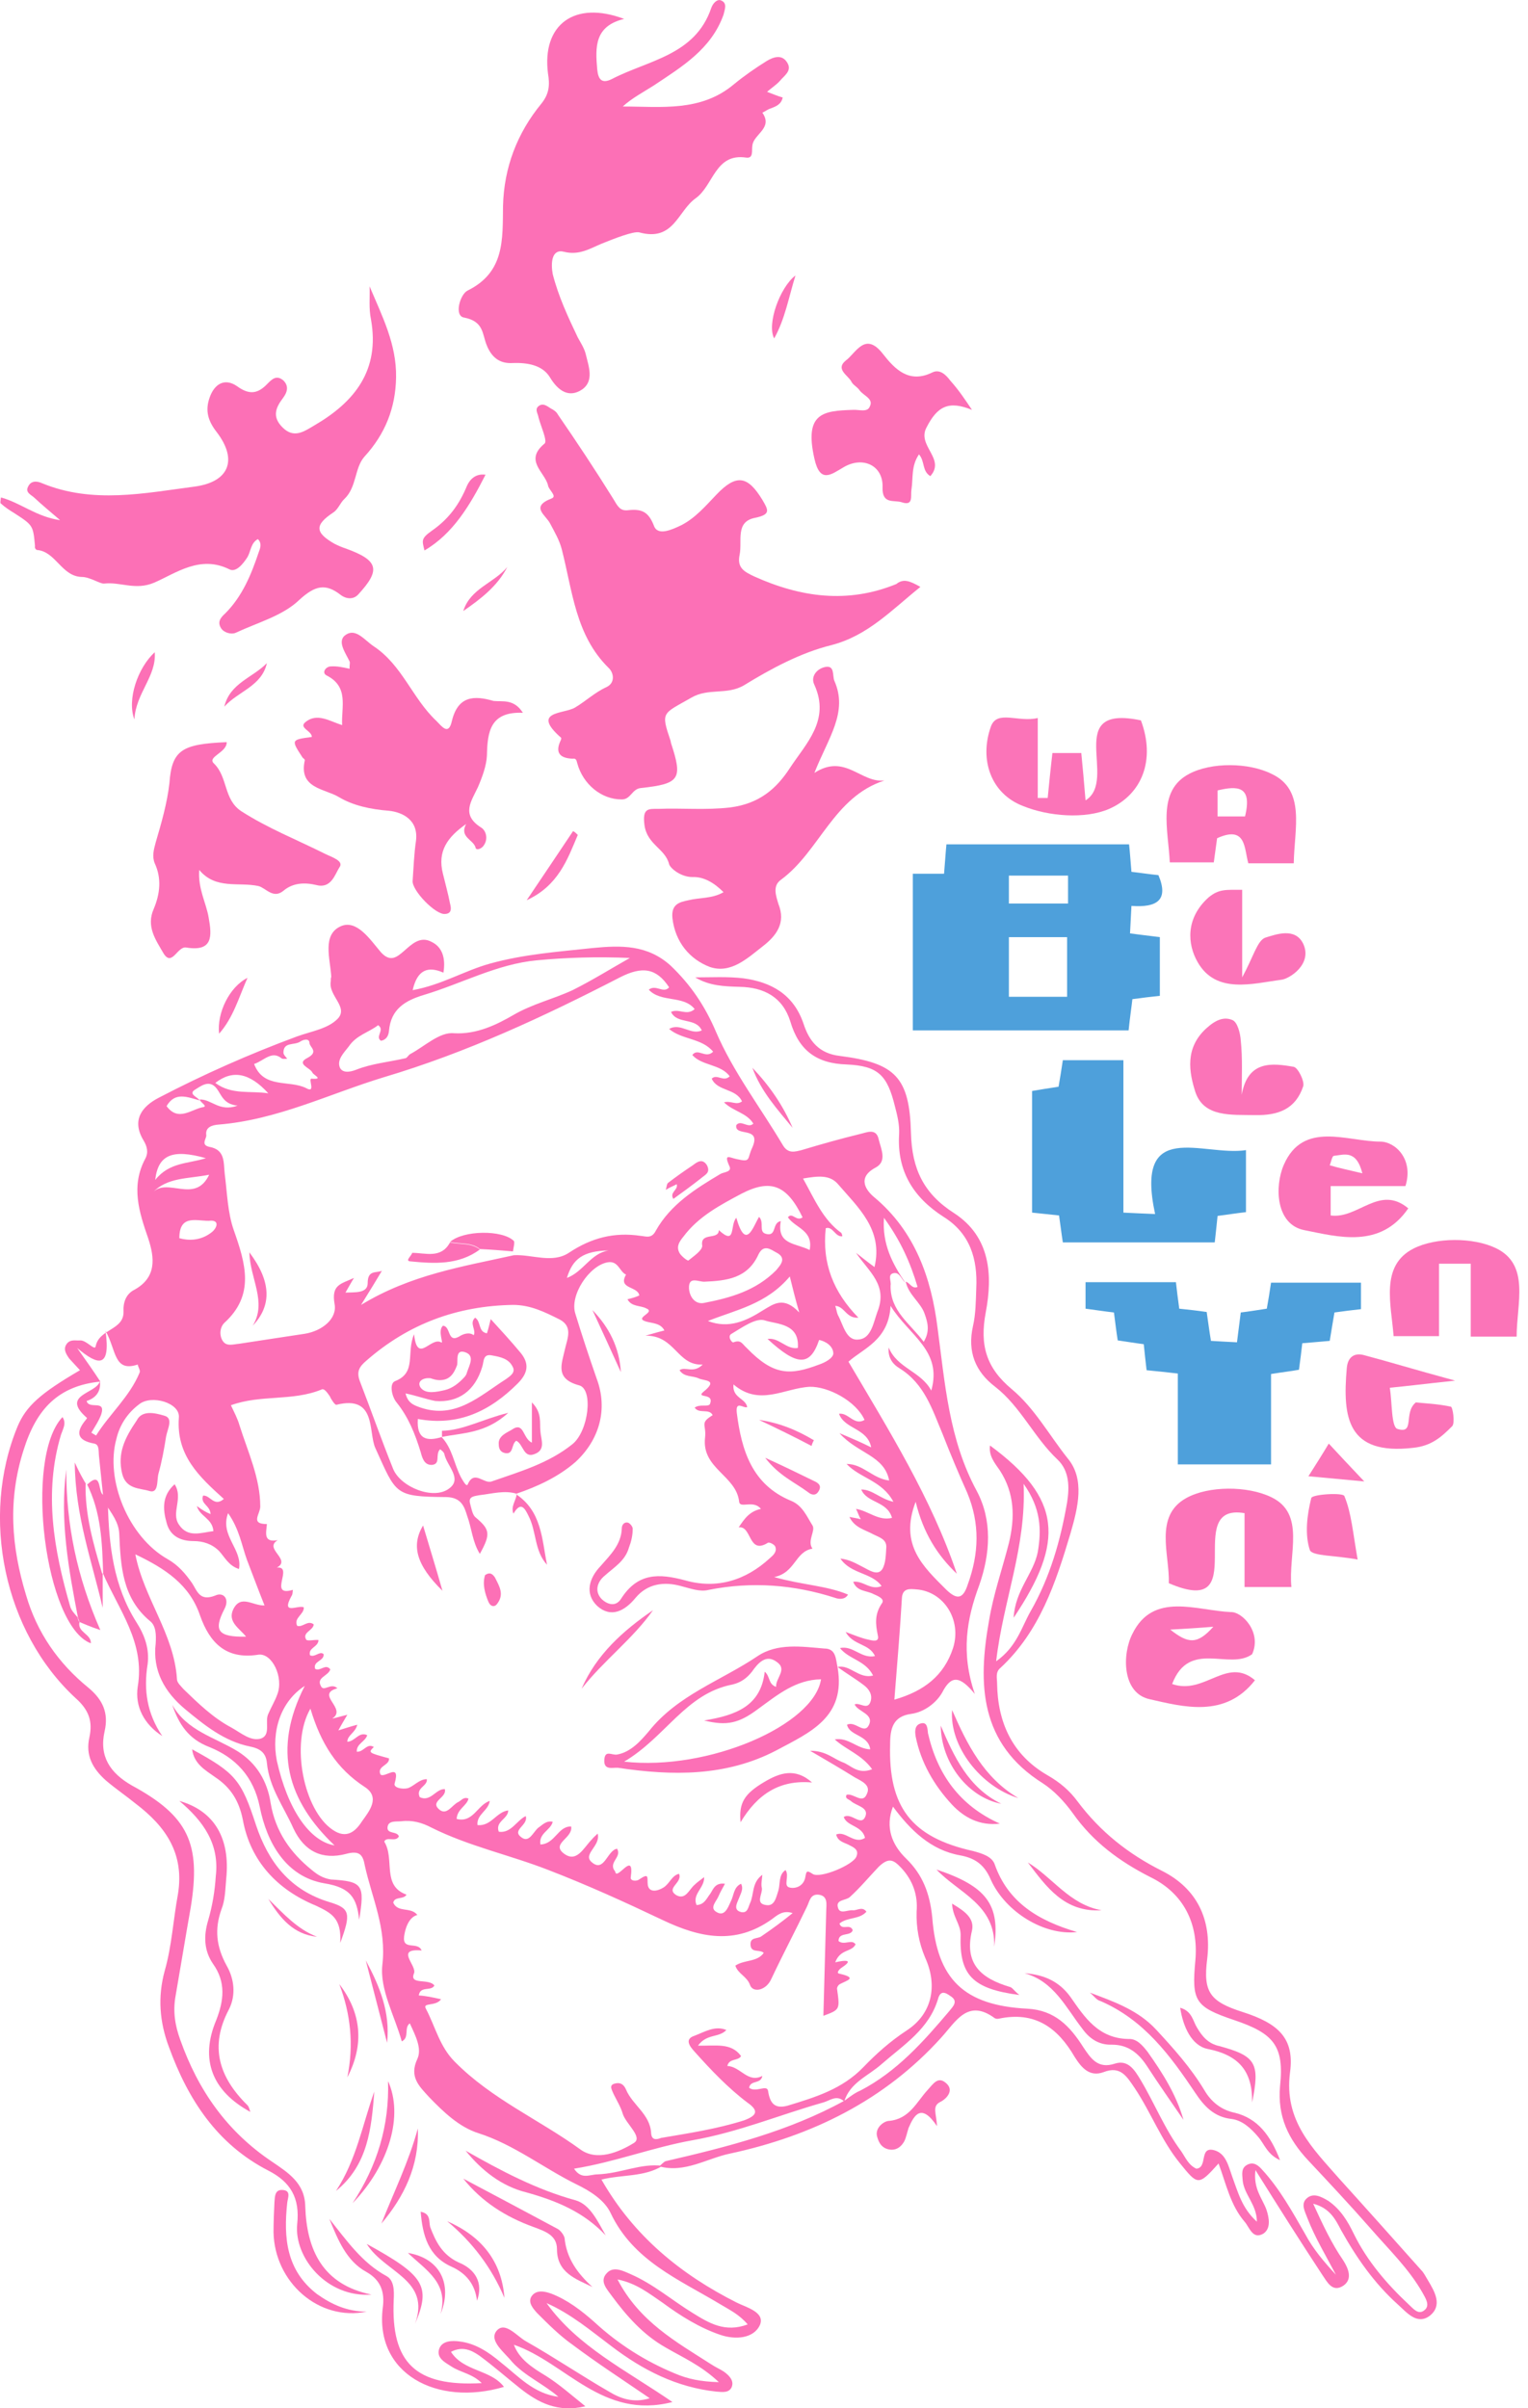 <?xml version="1.0" encoding="utf-8"?>
<!-- Generator: Adobe Illustrator 19.0.0, SVG Export Plug-In . SVG Version: 6.00 Build 0)  -->
<svg version="1.1" xmlns="http://www.w3.org/2000/svg" xmlns:xlink="http://www.w3.org/1999/xlink" x="0px" y="0px"
	 viewBox="-560.6 22.5 322.9 508.8" style="enable-background:new -560.6 22.5 322.9 508.8;" xml:space="preserve">
<style type="text/css">
	.st0{fill:#FC70B6;}
	.st1{fill:none;}
	.st2{fill:#4EA0DB;}
	.st3{fill:#FB74B8;}
</style>
<g id="Layer_1">
	<g>
		<path class="st0" d="M-420.6,480.1c-3.9,2.4-8.5,1.8-12.9,2.9c6.8,11.9,16.7,20,28.6,26c2,1,6,2,4.9,4.7c-1.3,2.9-5.2,3.2-8.4,2.1
			c-4.4-1.5-8.4-4-12.2-6.8c-2.8-1.9-5.5-4.1-9.5-4.9c4.6,8.9,12.4,13.2,19.9,18c0.9,0.6,1.7,0.9,2.6,1.5c1.1,0.8,2.2,1.9,1.6,3.3
			c-0.6,1.2-1.9,1-3.2,0.9c-8.4-0.9-15.5-4.5-22.2-9.6c-4.4-3.3-8.5-6.8-13.7-9.1c6.6,9.2,16.7,14.1,26.6,20.9
			c-14.8,3.8-22.5-8.3-33.5-12.1c1.1,3,3.8,4.8,6.8,6.6c2.7,1.7,5.2,3.9,8.3,6.4c-5.9,1.4-10-0.8-13.8-3.8c-2.9-2.3-5.6-4.7-8.6-6.9
			c-1.6-1.1-3.5-2.1-6-0.8c2.7,4.2,8.4,3.7,11.2,7.4c-14.2,4.2-27.4-2.8-25.6-16.8c0.4-3.1-0.3-5.7-3.5-7.5c-4.2-2.3-6-6.8-7.8-11.2
			c3.6,4.5,6.9,9.3,12.1,12.1c1.6,0.9,1.6,3.1,1.5,5c-0.6,13.3,4.6,18.4,18.6,17.6c-2-2-4.4-2.2-6.4-3.5c-1.4-0.9-3.2-1.8-2.6-3.7
			c0.6-1.8,2.8-1.8,4.3-1.6c3.4,0.4,6.2,2.3,8.7,4.4c3.7,2.9,6.9,6.6,12.2,7.3c-3.1-2.7-7.1-4.4-9.8-7.4c-1.6-2-4.9-4.4-3.3-6.5
			c1.8-2.2,4.3,1.1,6.3,2.2c6,3.4,11.6,7.2,17.5,10.6c2.3,1.4,5.1,2.5,8.6,1.4c-5.7-3.9-11.1-7.4-16.3-11.3
			c-2.7-1.9-5.1-4.3-7.5-6.7c-0.8-0.9-2-2.2-1.2-3.5c1-1.5,2.8-1.1,4.2-0.6c3.4,1.3,6.4,3.6,9.1,6c5.1,4.7,10.8,8.3,17.1,10.9
			c2.6,1.1,5.3,1.7,9.2,1.8c-3.8-3.6-7.8-5.3-11.2-7.3c-4.8-2.7-8.3-6.7-11.4-10.9c-1-1.4-2.7-3.1-1.1-4.8c1.4-1.6,3.5-0.5,5.1,0.2
			c4.8,2.1,8.7,5.5,13.1,8.2c3.4,2.1,6.8,4.2,11.6,2.4c-1.8-2.1-3.7-3-5.7-4.2c-8.8-5.3-18.5-9.2-23.3-19.4c-1.3-2.7-4.3-4.6-7.2-6
			c-6.9-3.4-13.2-8.4-20.7-10.8c-4.1-1.3-7.4-4.5-10.4-7.6c-2.1-2.3-4.3-4.3-2.5-8.1c1-2.2-0.4-4.9-1.6-7.5c-1.3,0.9,0,3-1.7,3.8
			c-1.5-5.4-4.7-11-4.1-16.2c0.9-7.7-2.2-14.1-3.7-20.9c-0.4-2.3-1.1-3.3-4-2.5c-5,1.3-8.8-0.5-11.1-5.4c-2-4.5-5.1-8.6-5.6-13.8
			c-0.2-2.3-1.6-3.1-3.6-3.5c-5.4-1.1-9.6-4.5-13.7-7.9c-4.3-3.6-6.9-8.1-6.2-13.9c0.1-1.7,0.1-3.7-1.2-4.7
			c-5.9-4.9-6.2-11.7-6.5-18.4c-0.1-2.5-1.6-4.3-2.8-6.2c-0.2-0.6-0.4-1.2-0.6-1.7c-0.3-2.9-0.6-5.8-0.9-8.7c-0.1-1,0.1-2.3-1-2.5
			c-3.8-0.7-3.9-2.5-1.7-5.1c0.1-0.2,0.2-0.3,0.2-0.3c-5.8-5,2.1-5.1,2.7-7.8c0.3,2.2-0.9,3.6-2.8,4.2c0.5,1.9,4.1-0.4,3.1,2.8
			c-0.5,1.4-1.4,2.7-2.1,3.9c0.3,0.2,0.7,0.4,1,0.6c2.8-4.5,7.1-8.2,9.2-13.3c0.2-0.5-0.3-1.1-0.4-1.7c-5.1,1.7-4.5-3.1-6.8-7.1
			c1.1,7.9-1.5,7.4-6,3.6c2.2,3.1,3.6,5.1,4.9,7.1c-8.9,0.9-13.5,5.8-16.2,14.4c-3.4,10.6-2.6,20.5,0.5,30.7
			c2.3,7.9,6.8,14.4,13.2,19.6c3,2.5,4.3,5.3,3.4,9.2c-1.2,5.3,1.2,8.8,5.7,11.4c12,6.5,14.7,12.3,12.5,25.8
			c-1.1,6.2-2.1,12.4-3.2,18.7c-0.6,3.3-0.1,6.3,1,9.3c3.8,10.7,9.9,19.4,19.5,25.8c3.2,2.2,6.8,4.4,6.9,9.3
			c0.3,9.3,3.7,16.6,14,18.7c-9.4,0.7-16.4-7.8-15.7-14.9c0.6-5.5-1.4-8.9-6.1-11.3c-10.9-5.6-17-15.1-21-26.1
			c-2-5.3-2.4-10.6-0.9-16.1c1.5-5.2,1.8-10.8,2.8-16.2c1.4-8.6-2.6-14.3-8.9-19.1c-2.1-1.7-4.3-3.2-6.3-4.9
			c-2.8-2.5-4.4-5.3-3.5-9.2c0.7-3.3-0.1-5.7-2.9-8.2c-15.2-14-20.2-38.3-12.3-57.4c1.8-4.3,4.8-7,13.2-11.9
			c-0.8-0.9-1.6-1.7-2.3-2.5c-0.6-0.9-1.4-2-0.4-3.2c0.8-0.9,1.9-0.5,2.8-0.6c1.3,0,3,2.2,3.2,1.3c0.7-3.8,6-3.4,5.9-7.4
			c-0.1-1.9,0.5-3.7,2.3-4.6c4.7-2.6,4.3-6.7,2.9-10.9c-1.9-5.5-3.7-11-0.6-16.8c0.7-1.3,0.4-2.6-0.4-3.9c-2.5-4.2-0.4-7.1,3.3-9
			c9.4-4.9,19.1-9.2,29.1-12.9c3-1.1,6.5-1.6,8.6-3.7c2.5-2.5-2-4.9-1.4-8c0-0.4,0-0.7,0.1-0.9c-0.2-3.8-2-8.9,2-10.7
			c3.4-1.5,6.2,2.8,8.5,5.5c2,2.2,3.4,1,4.9-0.3c1.6-1.4,3.4-3.2,5.8-1.9c2.3,1.1,3,3.5,2.5,6.5c-3.2-1.4-5.5-0.7-6.5,3.7
			c6.1-1.1,10.9-4.1,16.3-5.6c7.2-2,14.3-2.5,21.7-3.3c6.1-0.6,11.6-0.7,16.5,3.7c4.3,4.1,7.3,8.6,9.6,14c3.6,8.4,9.4,16,14.1,23.9
			c1.1,1.9,2.5,1.5,4.3,1c4-1.2,7.9-2.3,12-3.3c1.4-0.3,3.5-1.4,4,1.2c0.5,2,1.8,4.6-0.7,5.9c-4.1,2.2-1.8,5-0.2,6.3
			c8.6,7.2,12,17.1,13.3,27.4c1.6,11.9,2.4,23.7,8.3,34.6c3.3,6.2,2.9,13.2,0.5,20c-2.6,7-3.9,14.2-0.9,22.9c-3.2-3.9-5-4-6.9-0.3
			c-1.2,2.1-3.7,4.1-6.5,4.5c-3.9,0.5-4.5,3.1-4.5,6.4c-0.4,13.3,4.5,19.7,17.6,22.6c1.8,0.5,3.9,1.1,4.5,2.8
			c2.8,8,9.2,11.9,17.4,14.3c-6.9,0.8-15.1-4.2-18.2-11c-1.3-3.1-3.2-4.6-6.5-5.2c-6.2-1.1-10.5-5.3-14.2-10.3
			c-1.7,4.4-0.2,8.1,2.8,11c3.5,3.4,5,7.4,5.5,12.4c1,13.1,6.7,18.6,20.1,19.3c5.8,0.3,9,3.7,11.8,8.1c1.6,2.4,3.1,4.7,6.7,3.5
			c2.8-0.9,4.2,1.4,5.4,3.4c3,5,5.1,10.4,8.6,15.1c0.9,1.3,1.5,2.9,3.2,3.7c2.5-0.2,0.5-4.8,3.8-3.9c2.5,0.7,3,3.4,3.8,5.6
			c1.2,3.2,2,6.6,5.2,9.5c0-3.6-2.7-5.7-3-8.7c-0.1-1.4-0.4-2.7,1.1-3.4c1.3-0.6,2.3,0.3,3,1.1c3.7,4,6.4,8.9,9.1,13.6
			c1.7,3.2,4,5.9,6.5,8.6c-2.1-4-4.4-7.8-6-11.9c-0.5-1.4-1.5-3-0.2-4.2c1.4-1.3,3.1-0.4,4.6,0.5c2.6,1.8,4.1,4.3,5.4,7
			c2.8,5.7,7,10.6,11.6,14.9c0.9,0.8,2,2.3,3.3,1.2c1.3-1,0.2-2.6-0.4-3.7c-2.9-5.1-7.1-9.1-11-13.6c-4.3-4.9-8.7-9.6-13.2-14.4
			c-4.1-4.4-6.5-9.2-5.9-15.7c0.9-8.5-1.4-11.1-9.7-13.9c-8.3-2.8-9-4-8.2-12.6c0.7-7.8-2.5-14.2-9.5-17.6
			c-6.5-3.3-12.1-7.4-16.4-13.5c-1.8-2.5-4-4.8-6.3-6.3c-13.4-8.4-13.8-21-11.4-34.4c0.9-5.5,2.8-10.9,4.2-16.4
			c1.3-5.4,1.2-10.5-1.9-15.3c-1.1-1.6-2.4-3.1-2.1-5.3c15.2,11.2,15.8,20.3,5,36.4c0.3-5.8,4.2-9.3,5.1-13.9
			c0.8-4.7,0.7-9.2-3-14.4c0.6,13.4-4.3,24.6-5.8,37.5c4.4-3.1,5.4-7.3,7.3-10.6c4.1-7.2,6.3-14.9,7.7-23c0.5-3.2,0.5-6.6-2-9
			c-5-4.7-7.8-11.2-13.2-15.4c-4.2-3.2-5.9-7.4-4.7-12.8c0.6-2.6,0.6-5.3,0.7-8c0.3-6.2-1.3-11.6-6.9-15.1
			c-6.4-4.1-9.9-9.7-9.4-17.5c0.1-2-0.4-4-0.9-5.9c-1.6-6.5-3.5-8.5-10.2-8.8c-6.4-0.2-10.1-3-11.9-9.1c-1.6-5.1-5.5-7.2-10.7-7.3
			c-3.3-0.1-6.4-0.2-9.4-2c3.4,0,6.9-0.2,10.2,0.2c5.9,0.8,10.6,3.4,12.7,9.6c1.2,3.7,3.3,6.3,7.7,6.8c11.7,1.5,14.7,4.5,15,16.3
			c0.2,7.6,2.7,12.8,9.1,16.9c7.7,5,8.2,13.1,6.7,21c-1.3,6.9,0.1,11.7,5.5,16.2c4.8,4,7.9,9.7,11.8,14.6c3.7,4.4,2.2,10.4,0.6,15.9
			c-3.1,10.4-6.5,20.7-14.8,28.4c-1.1,0.9-0.7,2.2-0.7,3.2c0.1,8.3,3.2,15.2,10.7,19.5c2.6,1.5,4.6,3.2,6.3,5.5
			c4.8,6.4,10.7,11.1,17.9,14.7c7.3,3.7,10.5,10.2,9.5,18.6c-0.9,7,0.6,9,7.5,11.2c7.5,2.4,11,5.5,10,12.8
			c-1.3,10.2,4.8,16,10.4,22.4c5.8,6.4,11.5,12.8,17.3,19.3c0.6,0.6,0.9,1.3,1.4,2.1c1.5,2.5,3.2,5.4,0.4,7.6
			c-2.7,2-4.9-0.8-6.7-2.4c-5-4.5-8.7-9.8-12-15.7c-1.2-2.3-2.4-4.7-5.9-5.6c2.1,4.6,3.9,8.4,6.3,11.9c1.1,1.7,2.1,4,0.1,5.4
			c-2.4,1.6-3.5-0.9-4.5-2.3c-4.6-7-9.1-14.1-14.1-22.1c-0.5,3.9,1.4,5.9,2.3,8.3c0.6,1.8,1,4-0.6,5.1c-2.3,1.4-3-1.4-4-2.5
			c-3-3.5-3.9-8-5.5-12.3c-4.3,4.8-4.4,4.6-8.2-0.1c-3.9-4.8-6.1-10.7-9.5-15.8c-1.7-2.5-3-4.8-6.6-3.4c-3,1.1-4.7-1-6.1-3.2
			c-3.6-6.2-8.4-9.7-16-8.1c-0.4,0.1-0.7,0-0.9-0.1c-5.7-4.2-8.2,0.7-11.3,4.1c-12,13.3-27.4,20.8-44.6,24.5c-4.9,1-9.6,4.2-15,2.7
			c0.5-0.4,1-1,1.4-1.1c13-3,26-6.3,37.8-12.8c1.1-0.8,2.1-1.6,3.3-2.1c7.7-4,13.3-10.3,18.8-16.8c0.8-1,2-2.1,0.2-3.2
			c-1.1-0.8-2.1-1.2-2.6,0.7c-1.9,6.3-7.2,9.6-11.9,13.7c-2.8,2.5-6.7,3.9-7.9,7.9c-1.6-1.5-3-0.2-4.4,0.2c-9.2,2.6-18,6.3-27.7,8
			c-8.4,1.5-16.3,4.6-25,6c1.6,2.4,3.3,1.2,5,1.2C-429.3,481.7-425.2,479.5-420.6,480.1z M-518.4,255c-2.6-0.7-5.2-1.9-7,1.2
			c2.5,3.4,5.3,0.6,7.8,0.2c0.9-0.2-0.7-1-0.8-1.6c2.5-0.1,4.1,2.7,8,1.3c-3-0.3-3.4-2.3-4.4-3.6c-1.6-2.1-3.5-0.4-4.7,0.3
			C-520.8,253.7-518.8,254.3-518.4,255z M-369.2,293.3c0.9,0.2,1.3,1.6,2.5,1.1c-1.5-5.1-3.6-9.8-7.1-14.6
			c-0.4,5.6,1.8,9.7,4.5,13.7c-0.8-0.7-1.2-2.3-2.5-2c-1.3,0.3-0.4,1.7-0.6,2.6c-0.1,5.4,4.1,8,7,11.9c1.4-2.3,0.8-4.2,0.2-5.9
			C-366,297.7-368.6,296.1-369.2,293.3z M-467.2,326.1h-0.1c2.3,2.4,2.6,5.6,4.1,8.5c0.4,0.7,1.1,2,1.4,1.6c1.4-3.3,3.4-0.1,5.1-0.7
			c6-2.1,12-3.8,17.1-7.9c3.4-2.8,4.4-11.6,1.4-12.4c-5.2-1.4-3.7-4.5-3-7.7c0.5-2.2,1.7-4.7-1.1-6.2c-3.2-1.6-6.2-3.1-9.9-3.1
			c-11.8,0.2-22.1,4-31,11.8c-1.4,1.2-2.1,2.2-1.4,4.2c2.4,6.2,4.6,12.5,7.1,18.7c1.6,3.8,8.5,6.6,11.8,4.1c2.9-2.1-0.5-4.8-1-7.3
			c-0.1-0.4-0.5-0.7-0.9-1c-1.1,1.1,0.2,3.1-1.7,3.3c-1.7,0.1-2.1-1.6-2.4-2.7c-1.2-3.9-2.6-7.4-5.1-10.5c-1-1.2-1.6-4-0.3-4.5
			c4.6-1.8,2.3-5.9,4-9.9c0.7,6.4,3.5,0.5,5.7,1.7c0.7,0.5-0.8-2.4,0.4-3.5c1.7,0.1,0.9,3.7,3.4,2.3c0.9-0.6,2.2-1,3.1-0.3
			c0.6-1.1-1-2.5,0.3-3.7c1.3,0.8,0.6,3,2.5,3.3c0.3-0.9,0.5-1.8,0.8-3c2.2,2.4,4.3,4.7,6.3,7.1c1.9,2.3,1.6,4.3-0.6,6.5
			c-5.8,5.8-12.5,9.1-21.1,7.5C-472.6,326.6-470.4,327.1-467.2,326.1z M-452,287.7c3.8-0.2,8.1,1.8,11.6-0.5
			c4.8-3.2,9.6-4.4,15.1-3.6c1.2,0.1,2.4,0.7,3.3-1.1c3.1-5.5,8.3-8.8,13.7-12c0.8-0.4,2.5-0.4,1.8-1.7c-1.2-2.7,0.1-1.7,1.6-1.4
			c3.1,0.7,2.1,0,3.3-2.5c2-4.6-3.9-2.1-3.4-4.7c1-1.2,2.5,0.8,3.6-0.3c-1.4-2.3-4.3-2.6-6.2-4.5c1.5-0.4,2.6,0.7,3.8-0.2
			c-1.3-2.8-5.2-2.1-6.4-4.8c1.1-1.1,2.5,0.8,3.8-0.5c-1.9-2.6-5.9-2.2-7.9-4.5c1.2-1.6,2.8,0.9,4.4-0.7c-2.4-2.9-6.6-2.5-9.3-4.8
			c2.4-1.4,4.6,1.4,6.9,0.3c-1.3-2.8-5.2-1.2-6.5-3.9c1.7-0.8,3.3,0.9,5-0.6c-2.4-3-7.1-1.3-9.7-4.1c1.5-1.2,3.1,0.9,4.3-0.5
			c-2.7-4.1-5.7-4.5-10.4-2.1c-16.1,8.3-32.4,15.9-49.9,21.1c-11.5,3.5-22.5,9-34.9,10c-1.3,0.1-2.9,0.5-2.6,2.3
			c0,0.7-1.2,2,0.6,2.4c3.5,0.6,3,3.4,3.3,5.8c0.5,3.9,0.6,8.1,1.9,11.8c2.5,7.1,4.5,13.7-2,19.6c-0.9,0.9-1.1,2.5-0.4,3.7
			c0.8,1.4,2.3,0.8,3.6,0.7c4.5-0.7,9.2-1.4,13.8-2.1c3.7-0.6,6.9-3.2,6.3-6.3c-0.7-4.1,1.3-4.2,4.1-5.5c-0.8,1.3-1.2,2.1-1.8,3.1
			c2-0.1,4.7,0.2,4.7-2c0-2.8,1.7-2.1,3-2.6c-1.2,2-2.4,4-4.4,7.2C-473.8,291.8-462.8,290.1-452,287.7z M-383.6,374.7
			c2.6-0.6,4.5,2.6,7.5,1.8c-1.6-3.2-5.1-3.4-7-5.8c2.8-0.6,4.5,2.3,7.4,1.7c-1.2-2.7-4.6-2.2-6.2-5.1c1.9,0.7,3.3,1.3,4.7,1.6
			c0.9,0.2,2.5,0.7,2.1-0.9c-0.5-2.4-0.7-4.5,0.9-6.8c0.6-0.9-0.9-1.5-1.8-1.9c-1.5-0.8-3.5-0.5-4.3-2.6c2.1-0.3,3.7,1.9,6,0.9
			c-2.1-2.9-6.5-2.5-8.7-5.8c2,0.2,3.4,1.1,4.8,1.8c1.2,0.6,3,1.9,4,0.5c0.8-1.2,0.8-3.2,0.9-4.8c0-1.6-1.5-2-2.7-2.6
			c-1.8-1-4-1.4-5.1-3.7c1,0.2,1.8,0.3,2.4,0.5c-0.4-0.7-0.6-1.4-1-2.2c2.6,0.4,4.7,2.6,7.6,1.9c-1-3.6-5.3-3.1-6.5-6
			c2.4,0,4,2,6.8,2.6c-2.4-4.5-7.1-5-9.9-8c3.5,0,5.5,3.1,9,3.5c-1-5.3-6.7-5.7-10.5-10c3.1,1.3,4.7,2,6.7,3
			c-0.8-4.1-5.6-3.8-6.8-7.1c2-0.3,3.2,2.6,5.4,1.3c-1.8-4-7.7-7.1-11.6-7c-5.4,0.3-10.6,4.2-16.1-0.5c-0.3,2.9,2.6,2.9,2.9,4.8
			c-0.8,0.3-2.5-1.5-2.2,1.2c1,7.9,3.2,15.2,11.5,18.6c2.4,1,3.3,3.3,4.5,5.2c0.7,1.1-1.2,3.3,0,4.9c-3.7,0.6-3.6,5.1-8.1,6
			c6,1.7,11.1,1.8,15.6,3.7c-0.6,1.1-1.9,1-2.7,0.7c-8.7-2.8-17.6-3.5-26.7-1.7c-1.9,0.5-3.9-0.3-5.9-0.8c-3.6-1-7.1-0.5-9.6,2.5
			c-2.3,2.8-5.2,4.3-8.1,1.7c-2.7-2.6-1.7-5.9,0.7-8.4c2.1-2.4,4.4-4.6,4.5-8c0-0.7,0.5-1.4,1.3-1.2c0.4,0.1,1.1,0.9,1,1.4
			c0,1.3-0.3,2.6-0.8,3.9c-0.8,2.8-3.1,4.1-5.1,5.9c-1.6,1.3-2.2,3.3-0.7,4.9c1.1,1.1,3,1.9,4.2-0.1c3.5-5.4,7.9-5.3,13.5-3.8
			c6.7,1.9,12.8,0,17.9-4.7c0.7-0.6,1.6-1.4,1.1-2.5c-0.2-0.4-1.3-1-1.6-0.7c-4.1,2.5-3.3-3.7-6.1-3.3c1.2-1.8,2.3-3.4,4.7-3.9
			c-1.6-2-4.4,0-4.6-1.5c-0.6-5.6-8-7-7.2-13.6c0.3-2.8-1.2-3,1.6-4.7c-0.7-1.5-2.9-0.2-3.8-1.6c1.1-0.8,2.7-0.1,3.2-0.7
			c1.1-2.5-3-1.2-1.4-2.6c3.4-2.7,0.1-2.3-1-2.9c-1.4-0.6-3-0.2-4-1.7c1.2-0.9,2.9,0.8,4.9-1.2c-5.4,0.3-5.8-6.2-12.1-6.1
			c2.4-0.7,3.2-0.9,4-1.1c-0.8-1.6-2.6-1.5-3.9-1.9c-2.7-0.8,2.3-1.9,0-2.8c-1.2-0.6-3.1-0.3-3.9-1.9c0.9-0.2,1.9-0.5,2.5-0.8
			c-0.3-2-4.6-1.3-2.8-4.4c-1.4-0.6-1.6-3-3.9-2.6c-3.9,0.7-8.1,7-6.8,10.9c1.4,4.6,2.9,9.1,4.5,13.7c2.4,6.4,0.6,12.9-4.5,17.6
			c-3.7,3.2-8.1,5.2-12.5,6.7h0.1c-2.6-0.8-5.2,0-7.9,0.3c-0.9,0.2-2.3,0.2-2,1.6c0.3,1.1,0.5,2.4,1.1,3c3.1,2.6,3.4,3.5,1,7.8
			c-1.6-2.6-1.7-5.4-2.7-8.1c-0.6-2-1.3-3.8-4.3-3.9c-11.1-0.1-10.6-0.5-15.1-10.4c-1.5-3.4,0.3-11.2-8.2-9.1
			c-0.3,0.1-1.1-1.1-1.4-1.8c-0.5-0.7-1.2-1.8-1.8-1.4c-6.2,2.5-12.8,1-19.1,3.3c0.7,1.5,1.4,2.8,1.8,4.2c1.8,5.7,4.4,11.2,4.4,17.2
			c0,1.6-2.2,3.7,1.4,3.7c-0.1,1.7-0.9,4,2.3,3.4c-3.1,1.8,3,4.1-0.2,5.8c3.7-0.4-2,6.3,3.4,4.7c-0.1,0.4,0,0.9-0.3,1.3
			c-2.3,4.2,1.4,1.8,2.6,2.4c0.1,1.5-2.2,2.2-1.4,3.9c1.2,0.4,2.2-1.3,3.5-0.3c-0.1,1.3-2.5,1.7-1.6,3.2c0.2,0.4,1.7,0,2.6,0.1
			c0,1.5-2.2,1.6-1.8,3.2c1,0.6,2.1-1,2.9-0.2c0.1,1.5-2.3,1.4-1.8,3.1c1.1,0.6,2.2-1.2,3.2,0.1c-0.4,1.4-3,1.7-2,3.5
			c0.6,1.4,2.1-0.8,3.5,0.5c-4.8,1.3,2.2,4.3-1.1,6.4c1-0.2,1.9-0.5,3.2-0.8c-0.7,1.2-1.2,2-1.9,3.3c1.6-0.5,2.8-0.9,4-1.2
			c-0.4,1.7-2.1,2.2-2.1,3.6c1.7-0.1,2.4-2.2,4.2-1.4c-0.4,1.4-2.3,1.8-2.2,3.5c1.5,0.1,2.1-1.9,3.6-1c-1.2,1.2-1.2,1.2,3.2,2.4
			c0.2,1.5-2.6,1.6-1.8,3.4c0.9,0.9,4.3-2.7,3,1.9c-0.3,0.9,1.6,1.3,2.8,1c1.4-0.5,2.4-1.9,4-1.9c0.2,1.5-2.4,1.8-1.5,3.8
			c2.3,1.1,3.4-1.8,5.3-1.7c0.5,1.8-3.1,2.5-1.3,4.2c1.7,1.6,2.8-0.9,4.2-1.5c0.7-0.4,1.1-1.1,2.1-0.7c-0.3,1.5-2.4,2.2-2.5,4.3
			c3.5,0.9,4.4-3,7-3.8c-0.3,2.1-2.8,2.8-2.6,5.1c2.9,0.3,4-2.8,6.5-3.1c0,1.8-2.8,2.3-2,4.5c2.6,0.4,3.8-2.4,5.7-3.3
			c0.6,2-3.1,2.9-0.9,4.5c1.6,1.2,2.4-1,3.5-2c0.9-0.6,1.7-1.6,3.1-1.3c-0.4,1.8-3,2.4-2.6,4.8c3.1-0.1,3.7-3.9,6.5-3.8
			c0.4,2.4-4,3.5-1.8,5.5c2.9,2.5,4.4-1,6.2-2.8c0.3-0.4,0.7-0.7,1.2-1.2c0.7,2.6-3.2,4.3-1.3,6c2.7,2.4,3.3-2.5,5.4-2.8
			c1.1,1.8-2,2.9-0.4,4.8c0.3,2.2,4.1-4.7,3.3,1.2c-0.2,0.8,1.2,1,1.9,0.4c2.1-1.4,1.5-0.2,1.7,1.3c0.3,1.6,2,1.3,3.3,0.5
			c1.3-0.8,1.8-2.6,3.3-2.9c0.8,1.9-2.9,3-0.6,4.5c2,1.1,2.7-1.2,3.9-2.2c0.5-0.5,1.1-0.9,2-1.6c0.1,2.3-2.6,3.6-1.6,5.9
			c1.7-0.1,2.1-1.4,2.9-2.4c0.6-0.9,1-2.4,3.1-2.1c-0.6,1.1-1,1.8-1.3,2.5c-0.4,1.1-2,2.5-0.6,3.4c1.8,1.2,2.5-0.8,3.1-2.1
			c0.7-1.3,0.6-3.1,2.2-3.8c0.6,1.1-0.1,2.1-0.5,3.2c-0.4,1-1.2,2.4,0.6,2.8c1.3,0.2,1.4-1,1.8-1.9c0.9-1.9,0.3-4.3,2.6-6
			c-0.1,1.2-0.3,2-0.1,2.8c0.2,1.2-1.5,3.3,0.9,3.6c1.8,0.3,2.1-1.6,2.6-3.1c0.4-1.4,0-3.3,1.5-4.3c0.9,1.3-0.6,3.4,0.9,3.7
			c1.2,0.3,3-0.3,3.3-2.3c0.2-1,0.2-1.5,1.5-0.6c1.5,1.1,8.7-1.9,9.3-3.7c0.5-1.3-0.4-1.8-1.4-2.3c-1-0.6-2.5-0.7-2.9-2.3
			c2-0.9,3.8,2.2,6.1,0.7c-0.6-2.6-3.8-2.4-4.5-4.4c1.6-1.1,3.7,2.2,4.6-0.2c0.7-1.9-2.1-2.2-3.1-3.2c-0.5-0.4-1.3-0.5-0.9-1.3
			c1.5-0.4,3.4,2.1,4.3-0.2c0.9-1.9-1.2-2.7-2.6-3.5c-2.9-1.8-5.8-3.5-9.4-5.6c3.3,0,4.8,1.6,6.8,2.4c1.8,0.6,3.2,2.7,6.3,1.5
			c-2.2-3.1-5.5-4.1-7.9-6.3c2.9-0.5,4.7,2,7.5,2.1c-0.4-3.1-4.4-2.8-4.9-5.2c1.7-0.9,3.6,2.1,4.6,0.1c1.2-2.4-2.3-2.8-3-4.4
			c1.1-0.5,2.8,1.4,3.4-0.7c0.4-1.4-0.4-2.6-1.5-3.4C-379.8,377.2-381.7,376.1-383.6,374.7L-383.6,374.7z M-467.4,444.9
			c-1.1,1.6-4,0.6-3.2,2c2,3.8,2.9,8,6.1,11.2c7.8,7.9,17.8,12.2,26.5,18.5c3.5,2.6,8.2,0.6,11.3-1.3c2.1-1.2-1.6-4-2.3-6.2
			c-0.4-1.4-1.2-2.7-1.9-4.1c-0.3-0.8-1.2-2,0.3-2.3c0.8-0.2,1.7-0.1,2.3,1.3c1.4,3.3,5.1,5.2,5.3,9.2c0.1,1.5,1.1,1.4,2.1,1
			c5.9-1,11.8-1.9,17.5-3.7c2.7-1,3.3-2,0.7-3.8c-4.1-3.1-7.7-6.9-11.1-10.7c-1.1-1.2-2.2-2.7,0-3.4c2.1-0.8,4.3-2.2,6.7-1.2
			c-1.6,1.7-4.1,0.7-6,3.3c3.7,0.1,7-0.7,9.1,2.2c-0.6,1.1-2.5,0.4-2.9,2.1c2.8,0.1,4.3,3.7,7.4,2.1c-0.3,1.8-2.5,0.8-2.8,2.5
			c1.4,1.1,3.7-0.7,4,0.6c0.4,2.7,1.4,3.9,4.1,3.2c5.9-1.8,11.6-3.5,16.1-8.2c2.7-2.8,5.6-5.4,9.1-7.7c5.4-3.5,6.6-9.5,3.9-15.4
			c-1.3-3.1-1.9-6.3-1.8-9.7c0.3-3.5-0.8-6.6-3.2-9.2c-1.6-1.7-2.6-2.4-4.8-0.3c-2,2.1-3.9,4.4-6.1,6.4c-0.9,0.8-3.1,0.5-2.5,2.3
			c0.4,1.4,2,0.4,3.1,0.5c0.9,0.1,2-0.9,2.9,0.3c-1.5,1.7-4,1.1-5.7,2.5c0.5,1.6,2.2-0.1,2.8,1.4c-0.4,1.4-3,0.3-3,2.3
			c1.2,1,2.8-0.5,3.6,0.7c-0.8,1.7-3.2,0.9-4.3,3.8c0,0,4.9-1.2,1.4,1.1c-0.5,0.3-1.3,1.2-0.5,1.3c3.9,0.9,1.6,1.4,0.1,2.2
			c-0.4,0.2-0.7,0.8-0.6,1.1c0.6,4.3,0.6,4.3-2.9,5.6c0.2-7.3,0.4-14.7,0.6-22.1c0-1.3,0.5-3.3-1.7-3.5c-1.7-0.1-1.8,1.4-2.4,2.6
			c-2.4,5-5.1,10.1-7.5,15.2c-1.1,2.5-3.9,3-4.5,1.3c-0.6-1.8-2.6-2.4-3.1-4.1c1.9-1.3,4.6-0.7,6-2.7c-0.9-0.8-2.7,0.1-2.8-1.7
			c-0.1-1.7,1.5-1.2,2.3-1.8c2.2-1.5,4.4-3.1,6.6-4.9c-2.1-0.7-3.3,0.5-4.4,1.3c-7.7,5.5-15.2,3.9-23,0.2c-8-3.8-15.9-7.4-24.2-10.6
			c-8.2-3.2-16.8-5-24.8-9c-1.9-1-4-1.6-6.3-1.3c-1.1,0.1-2.7-0.2-2.9,1.2c-0.2,1.6,2,0.8,2.4,2c-0.7,1.3-2.6-0.1-3.1,1.1
			c2.3,3.7-0.6,9.3,4.7,11.2c-0.6,1.1-2.5,0.3-2.8,1.7c1,2.2,3.7,0.8,5.1,2.6c-1.3,0.3-2.4,1.8-2.8,4.5c-0.4,3.1,2.9,1,3.7,3
			c-5.7-0.5-1,3.1-1.6,4.8c-1.1,2.6,3.1,1,4.3,2.6c-0.7,1.3-3,0-3.3,2.1C-470.5,444.2-469.2,444.5-467.4,444.9z M-367.1,339.8
			c-3.5,9.1,1.6,13.7,6.5,18.6c2.2,2.1,3.5,2,4.5-1.1c2.4-6.6,2.6-12.9-0.1-19.4c-1.8-4-3.6-8.3-5.2-12.4
			c-2.2-5.2-3.8-10.6-9.1-13.9c-1.5-0.9-2.5-2.3-2.3-4.4c1.8,4.4,6.8,5,9,9.1c2.4-8.5-4.7-11.6-8.6-17.9c-0.4,7.3-5.8,9-8.9,11.8
			c8.6,14.6,17.5,28.8,22.9,44.8C-362.5,351.1-365.5,346.4-367.1,339.8z M-480.7,239.1c-1.9,1.5-4.6,2.1-6.2,4.5
			c-1.1,1.4-2.5,2.8-1.9,4.4c0.5,1.2,2,1.1,3.5,0.5c3.3-1.3,6.8-1.6,10.3-2.4c0.4,0,0.7-0.7,1.1-0.9c3-1.6,6.2-4.7,9.2-4.4
			c4.9,0.3,9.2-1.9,12.5-3.8c4.1-2.4,8.5-3.4,12.6-5.3c4.2-2.1,8.2-4.6,12.1-6.8c-6.9-0.3-13.3-0.1-19.7,0.5
			c-8.4,0.8-15.8,4.9-23.8,7.3c-4,1.2-7,3-7.4,7.6c-0.1,1.1-0.6,1.9-1.7,2.1C-481.4,241.5-479.2,240.1-480.7,239.1z M-516.1,342.4
			c-0.1-1.9-2.2-2.1-1.6-3.9c1.5-0.2,2.3,2.5,4.4,0.7c-5.2-4.7-10.1-9.2-9.5-17.2c0.3-3.1-5.8-4.9-8.4-2.8c-2.4,1.8-4.1,4.3-4.8,7.3
			c-2.4,8.6,2.5,20.7,10.8,25.4c2.3,1.3,3.8,3.1,5.2,5.1c1.1,1.7,1.6,3.9,4.9,2.6c1.7-0.8,3.1,0.7,1.9,2.9c-2.3,4.5-1.4,5.9,4.6,5.8
			c-1.3-1.7-4-3.1-2.7-5.8c1.6-3.2,4.1-0.7,6.6-0.8c-1.4-3.5-2.5-6.5-3.7-9.6c-1.1-3-1.6-6.5-4-9.9c-1.8,4.8,3.1,7.6,2.3,11.8
			c-2.2-0.7-3-2.5-4.2-3.8c-1.5-1.5-3.4-2.1-5.4-2.1c-2.8,0-5-1.1-5.7-3.9c-0.8-2.8-1-5.7,1.7-8.1c1.9,2.9-0.8,6,0.9,8.5
			c1.9,2.9,4.7,1.7,7.3,1.4c-0.2-2.7-2.9-3.1-3.5-5.3C-517.9,341.5-517.1,342-516.1,342.4z M-532,350.9c1.8,9.3,8.2,16.8,8.8,26.4
			c0,0.7,0.8,1.4,1.4,2.1c3.1,3,6.3,6.1,10.1,8.1c2,1.1,4.1,3,6.3,2.3c2.1-0.8,0.7-3.6,1.5-5.2c0.6-1.4,1.4-2.7,1.9-4.1
			c1.4-3.6-1.1-8.8-4-8.4c-6.9,1.1-10.3-2.6-12.3-8.2C-520.5,357.3-525.7,353.9-532,350.9z M-382.8,283c0.1,0.3,0.2,0.4,0.2,0.7
			c-1.5,0.2-2-2.2-3.5-1.7c-0.8,7.4,1.6,13.5,6.9,18.9c-2.6,0.2-2.9-2.4-4.9-2.5c0.3,0.8,0.3,1.4,0.6,2c1.1,2,1.7,5.5,4.4,5.1
			c2.6-0.2,3.1-3.6,3.9-5.8c2.3-5.7-1.8-8.5-4.5-12.5c1.3,1,2.5,2,3.9,3c1.9-7.9-3.5-12.6-7.7-17.5c-1.8-2.1-4.4-1.7-7.4-1.2
			C-388.5,275.8-386.7,280.2-382.8,283z M-371.6,381.6c6.3-1.8,10.5-5.1,12.4-10.9c1.9-6-2-12-7.8-12.4c-1.3-0.1-2.8-0.3-3,1.7
			C-370.4,366.9-371,374-371.6,381.6z M-495,383.5c-4.3,7.4-1.4,21.5,4.7,25.6c2.9,2,4.8,0.4,6.2-1.8c1.5-2.1,4-5.1,0.5-7.3
			C-489.4,396.2-492.8,390.9-495,383.5z M-391,279.7c-3.3-6.8-6.7-8.2-12.9-5c-4.5,2.4-9.1,4.8-12.3,9.1c-0.9,1.1-1.6,2.2-0.7,3.6
			c0.5,0.7,1.7,1.6,1.8,1.4c1.1-0.9,2.9-2.1,2.9-3.1c-0.5-3,3.5-1.1,3.5-3.3c3.7,3.4,2.3-1.1,3.7-2.6c2,7,3.5,2,4.8-0.2
			c1.2,1.2-0.2,3.2,1.5,3.6c2.3,0.6,1.2-2.4,3.1-2.7c-0.9,5,3.1,4.6,6.1,6.1c0.8-4.2-3-4.6-4.6-6.9
			C-393.2,278.5-392.3,280.7-391,279.7z M-387.5,305.6c-1.9,5.6-4.6,5.6-10.9-0.2c2.4-0.4,4,2.3,6.4,1.9c0.4-5.2-4.4-5-6.9-5.8
			c-1.9-0.7-4.9,1.5-7.1,2.8c-1,0.5,0.1,2,0.4,1.8c1.6-0.6,1.8,0.3,2.8,1.2c5.7,5.9,9.2,5.8,15.3,3.5c1.2-0.4,2.9-1.3,3-2.3
			C-384.5,306.9-386.1,305.9-387.5,305.6z M-396.6,290.9c0.9-1.1,2.4-2.6,0-3.8c-1.1-0.6-2.6-1.8-3.7,0.4c-2.3,5.1-6.7,5.6-11.5,5.8
			c-1.3,0-3.3-1.2-3.2,1.4c0.1,1.7,1.2,3.4,3.1,3.1C-406.2,296.7-400.9,295.2-396.6,290.9z M-489.9,412.4
			c-9.9-9.4-13.2-20.2-6.3-33.7c-5.1,3.3-7.1,9.6-5.9,15.8C-499.8,404.8-495.2,411.5-489.9,412.4z M-506.9,247.3
			c2,5.3,7.4,3.3,11,5.1c2.1,1.2,0.4-1.9,1.1-2c2.7,0.2,0.5-0.7,0.2-1.3c-0.4-1-3.6-1.8-1-3.1c2.4-1.3,0.5-2.2,0.4-3.1
			c0-1.1-1.3-0.8-2-0.3c-1.3,0.8-3.5,0-3.5,2.3c0,0.4,0.4,0.8,0.8,1.3c-0.4,0-1,0.1-1.2-0.1C-503.2,244.4-504.8,246.6-506.9,247.3z
			 M-474.9,316.9c0.5,2.1,1.8,2.5,3.2,3c7.4,2.5,12.5-2.5,18-6c0.8-0.6,2.2-1.4,1.4-2.7c-0.8-1.6-2.5-2-4.2-2.3
			c-2.1-0.5-1.8,1.2-2.2,2.4c-1.5,5-5,7.6-9.9,7.2C-470.7,318.1-472.5,317.4-474.9,316.9z M-393.7,292.2c-5,5.9-11.3,7-17.3,9.4
			c4.4,1.7,8.1,0,11.7-2.3c2.2-1.3,4.3-3,7.6,0.5C-392.6,296.7-393,295-393.7,292.2z M-462.5,313.5c0.2-0.2,0.5-0.6,0.6-1.1
			c0.5-1.5,1.7-3.5-0.4-4.2s-1.5,1.7-1.7,2.7c-0.7,1.9-1.6,3.2-3.7,3.2c-0.7,0-1.3-0.2-1.9-0.4c-1.6-0.2-3,0.7-2.1,2
			c1.1,1.4,3.3,0.9,5.1,0.5C-465,315.8-463.7,314.8-462.5,313.5z M-503.9,253.5c-4-4.4-7.6-5-11.2-2.2
			C-511.6,253.9-507.7,252.9-503.9,253.5z M-522.7,284.1c2.5,0.7,4.9,0.3,6.9-1.3c0.9-0.7,1.7-2.4-0.2-2.4
			C-518.6,280.7-522.7,278.7-522.7,284.1z M-517.1,267.2c-7.1-2-10.1-0.7-10.7,4.6C-524.8,268-520.8,268.4-517.1,267.2z
			 M-528.4,274.5c3.2-3.4,9,2.5,12-3.8C-521,271.6-525.2,271.2-528.4,274.5z M-432,286.7c-5.4,0.1-7.6,1.8-8.8,5.8
			C-437.3,291.2-435.8,287.3-432,286.7z"/>
		<path class="st0" d="M-366.1,146.5c-6.1,4.9-11.1,10.3-18.8,12.3c-6.5,1.6-12.8,5-18.5,8.5c-3.6,2.1-7.5,0.5-11.1,2.6
			c-6.1,3.5-6.5,2.9-4.4,9.1c0,0.1,0.1,0.4,0.1,0.5c2.5,7.6,1.9,8.6-6.4,9.5c-1.9,0.2-2.1,2.5-4.1,2.4c-4.2,0-8.1-3.2-9.3-7.6
			c-0.2-0.8-0.3-1.1-1-1c-2.6-0.1-3.8-1.2-2.5-3.9c0.1-0.2,0.1-0.4,0.1-0.5c-6.5-5.7,0.5-5,2.9-6.4c2.2-1.3,4.2-3.2,6.6-4.3
			c2-0.9,1.6-3.1,0.5-4.1c-7-6.9-7.6-16.2-9.9-25.1c-0.5-1.9-1.5-3.6-2.4-5.3c-0.9-1.9-4.4-3.6,0.3-5.4c1.2-0.5-0.7-1.8-0.8-2.8
			c-0.7-2.8-5.1-5.2-0.7-8.8c0.6-0.6-0.8-3.6-1.3-5.5c-0.1-0.8-0.8-1.6-0.1-2.3c1-0.9,1.9-0.1,2.7,0.4c0.6,0.3,1.2,0.7,1.5,1.3
			c4,5.8,7.9,11.7,11.7,17.8c0.9,1.5,1.4,2.6,3.1,2.4c2.8-0.3,4.3,0.2,5.5,3.3c0.8,2.2,3.8,0.8,5.7-0.1c3-1.5,5.2-4.1,7.5-6.5
			c4.2-4.4,6.6-4,9.7,1.1c1.3,2.2,1.8,3.1-1.5,3.8c-4.3,0.8-2.7,4.9-3.3,7.8c-0.6,2.8,1,3.6,3.1,4.6c9.8,4.4,19.7,5.8,30,1.6
			C-369.7,144.7-368.4,145.2-366.1,146.5z"/>
		<path class="st0" d="M-428.7,26.5c-6.3,1.5-6.1,6-5.7,10.6c0.2,2.1,0.9,3.2,3.1,2.1c7.7-4,17.6-5,21-15c0.3-0.9,1.2-2,2.1-1.6
			c1.4,0.6,0.7,2,0.5,3c-2.6,7.3-8.8,11-14.8,15c-2.2,1.4-4.5,2.6-6.5,4.4c8.1,0,16.5,1.2,23.5-4.7c2.2-1.8,4.5-3.4,6.9-4.9
			c1.5-0.9,3.3-1.5,4.4,0.4c1,1.7-0.7,2.7-1.6,3.8c-0.7,0.8-1.8,1.5-2.7,2.3c1.1,0.4,2.2,0.9,3.3,1.2c-0.3,1.5-1.5,1.9-2.5,2.3
			c-0.7,0.2-1.1,0.6-1.8,0.9c2.3,3.3-1.8,4.5-2.1,6.9c-0.2,1.1,0.3,2.8-1.3,2.6c-6.6-1-6.9,5.9-10.7,8.6c-3.8,2.7-4.6,9.2-11.9,7.2
			c-1.2-0.3-5.3,1.3-8,2.4c-2.4,1-4.7,2.5-7.9,1.7c-2.7-0.7-2.8,2.5-2.4,4.7c1.2,4.7,3.2,9,5.3,13.4c0.6,1.1,1.4,2.3,1.7,3.6
			c0.6,2.5,1.8,5.6-0.8,7.4c-2.7,1.8-5,0.4-6.8-2.6c-1.6-2.6-4.8-3.1-7.8-3c-2.9,0.2-4.6-1.3-5.6-3.9c-0.9-2.3-0.6-4.9-4.7-5.7
			c-2.2-0.3-0.9-4.9,0.7-5.7c7.9-3.9,7.4-10.8,7.5-17.9c0.2-8.1,3-15.4,8.1-21.6c1.7-2.1,1.8-4,1.4-6.4
			C-446.1,27.8-439.3,22.5-428.7,26.5z"/>
		<path class="st0" d="M-482.5,83c2.7,6.4,5.7,12.2,5.6,19.2c-0.1,6.5-2.3,12-6.7,16.8c-2.1,2.4-1.6,6.4-4.2,8.9
			c-0.9,0.8-1.3,2.2-2.4,2.9c-3.9,2.6-3.9,4.2,0.3,6.6c0.8,0.4,1.5,0.7,2.4,1c6.9,2.5,7.4,4.5,2.6,9.7c-1,1.1-2.5,1-3.7,0.1
			c-3.2-2.5-5.4-2-8.7,1c-3.5,3.4-8.8,4.8-13.5,7c-0.9,0.4-2.5,0-3.1-1c-0.8-1.3-0.1-2.2,0.9-3.1c3.6-3.6,5.5-8.2,7.1-13
			c0.4-1,0.6-1.9-0.2-2.7c-1.5,0.8-1.5,2.6-2.2,3.8c-0.9,1.4-2.4,3.3-3.8,2.6c-6.2-3.1-11.3,0.8-15.9,2.8c-4,1.7-7.1-0.2-10.6,0.2
			c-0.8,0.1-3-1.4-4.7-1.4c-4.3-0.1-5.5-5.4-9.5-5.7c-0.3-0.1-0.5-0.5-0.4-0.8c-0.4-4.4-0.4-4.4-4.4-7c-1-0.6-1.9-1.2-2.8-2
			c-0.2-0.1-0.1-0.5,0-1.3c4.1,1.1,7.5,4.1,12.5,4.8c-2.2-1.9-3.8-3.2-5.4-4.7c-0.6-0.6-2-1.1-1.4-2.3c0.6-1.4,1.9-1.3,3-0.8
			c10.7,4.4,21.6,2.1,32.3,0.7c7.2-1,9.1-5.6,4.6-11.5c-1.8-2.3-2.5-4.5-1.5-7.3c1-2.9,3.2-4.2,5.8-2.4c2.6,1.9,4.4,1.6,6.4-0.5
			c0.9-0.9,1.9-2,3.4-0.7c1.2,1.2,0.8,2.5-0.1,3.7c-1.6,2.1-2.3,4-0.1,6.2c2.4,2.4,4.5,0.9,6.7-0.4c8.6-5,13.9-11.7,12-22.4
			C-482.7,87.6-482.4,85.3-482.5,83z"/>
		<path class="st0" d="M-450.1,173.1c-6.9-0.3-7.5,4-7.6,9c-0.1,2.2-1,4.6-1.9,6.7c-1.4,3-3.6,5.8,0.6,8.5c1.1,0.6,1.7,2.5,0.5,4
			c-0.5,0.6-1.5,0.9-1.6,0.3c-0.4-1.7-3.5-2.2-2-5c-4,2.8-6.1,5.8-4.9,10.5c0.5,2.1,1.1,4.2,1.5,6.3c0.2,0.8,0.5,2.1-1,2.2
			c-2,0.3-7.1-5-6.9-7c0.2-2.8,0.3-5.7,0.7-8.4c0.6-4.5-2.9-6.1-5.7-6.4c-3.9-0.3-7.6-1.1-10.6-2.9c-3-1.8-8.5-1.8-7.2-7.7
			c0.1-0.3-0.4-0.5-0.5-0.7c-2.4-3.7-2.4-3.7,2-4.3c0-1.3-2.8-1.9-1.4-3.1c2.5-2.1,5.2-0.2,7.8,0.6c-0.2-3.8,1.5-8.1-3.3-10.5
			c-1.1-0.6-0.1-1.9,0.9-1.9c1.3-0.1,2.6,0.2,4,0.5c-0.1-0.5,0.1-1.1,0-1.5c-0.9-1.9-2.8-4.4-0.8-5.7c2.1-1.4,3.9,1.1,5.8,2.4
			c6.1,4,8.2,11,13.3,15.8c1.2,1.2,2.6,3.2,3.3,0c1.3-5.3,4.7-5.4,8.8-4.2C-454.4,170.8-452,170.1-450.1,173.1z"/>
		<path class="st0" d="M-388.5,185.8c6.5-4.2,9.8,2.2,14.8,1.6c-10.8,3.5-13.7,15-21.9,21c-1.8,1.3-1,3.4-0.5,5.1
			c1.6,4-0.4,6.7-3.4,9c-3.2,2.5-6.7,5.8-11.1,4.3c-4.2-1.6-7.3-5.2-7.9-10.3c-0.3-3,1.5-3.4,3.4-3.8c2.4-0.6,5-0.3,7.4-1.7
			c-1.9-1.9-4.1-3.3-6.6-3.2c-2.4,0-4.6-1.8-4.9-2.7c-0.8-3.3-4.6-4.1-5.2-8.2c-0.5-3.7,0.8-3.5,2.9-3.5c5-0.2,10,0.3,15.2-0.3
			c6.2-0.8,9.8-4,12.6-8.3c3.4-5.2,8.6-10.1,5.2-17.6c-0.9-1.8,0.6-3.5,2.4-3.8c1.9-0.3,1.4,1.8,1.8,2.9
			C-381.3,173-385.6,178.4-388.5,185.8z"/>
		<path class="st0" d="M-518.5,206.3c-0.3,4,1.5,7,2,10.1c0.7,3.9,0.9,7.2-4.7,6.3c-1.9-0.4-3,4.1-4.8,1.3c-1.6-2.8-3.8-5.7-2.1-9.5
			c1.3-3.1,1.7-6.4,0.2-9.6c-0.6-1.5-0.2-2.9,0.2-4.4c1.2-4.1,2.4-8.2,2.9-12.5c0.5-7.1,2.7-8.3,12.1-8.7c0.1,2.2-4.2,3.1-2.7,4.5
			c3,2.9,2,7.6,5.8,10.1c5.6,3.6,11.7,6,17.7,9c1.4,0.7,4.1,1.5,3,2.9c-0.9,1.4-1.7,4.5-4.8,3.7c-2.5-0.6-5-0.5-7,1.2
			c-2.2,1.8-3.7-0.6-5.3-1C-510.2,208.8-515,210.5-518.5,206.3z"/>
		<path class="st0" d="M-355.2,109.1c-4.9-2-7.3-0.8-9.6,3.7c-2.1,3.9,4.1,6.6,0.8,10.3c-1.8-1.1-1.1-3.1-2.4-4.6
			c-1.7,2.5-1.2,5-1.6,7.5c-0.2,1.3,0.5,3.5-2.1,2.6c-1.6-0.5-4.1,0.5-4-3.1c0.2-4.6-4.1-6.7-8.2-4.3c-2.6,1.5-5,3.6-6.2-1.8
			c-2.2-9.7,1.9-10.1,8.1-10.3c1.3-0.1,3.1,0.6,3.6-0.7c0.9-1.7-1.4-2.3-2.2-3.5c-0.5-0.7-1.4-1.1-1.7-1.8c-0.7-1.3-3.4-2.6-1.2-4.4
			c2.2-1.6,4.1-6.3,7.9-1.4c2.5,3.2,5.5,6.3,10.4,3.9c1.6-0.8,2.9,0.5,3.8,1.7C-358,104.9-356.6,107-355.2,109.1z"/>
		<path class="st0" d="M-522.7,403c7.4,2.1,10.8,7.9,9.9,16.5c-0.2,2.2-0.2,4.4-1,6.4c-1.5,4.2-1.1,7.9,1.1,11.9
			c1.6,2.8,2,6.2,0.5,9.2c-4.2,7.9-2.1,14.4,3.9,20.3c0.3,0.3,0.4,0.8,0.6,1.4c-8.1-4.4-10.7-11.1-7.2-19.4c1.6-4.1,2.1-8-0.7-11.9
			c-1.9-2.8-2-5.9-1-9.2c0.9-3.1,1.4-6.2,1.6-9.3C-514.2,412.1-517.6,407.3-522.7,403z"/>
		<path class="st0" d="M-484.7,428.1c-0.5-4.6-1.8-6.8-7.4-7.7c-8.1-1.4-12.1-8.6-13.6-16.1c-1.3-6.5-5.2-10.5-10.7-12.7
			c-4.4-1.7-6.4-4.8-7.8-8.9c3.1,5.5,8.9,6.8,13.8,9.8c4,2.5,6.3,6.3,7,11c1,5.9,4.1,10.4,8.7,14.1c1.2,1,2.3,1.7,4,2
			C-483.9,420-483.5,420.7-484.7,428.1z"/>
		<path class="st0" d="M-488.7,433c0.3-5.2-1.8-6.3-5.2-7.9c-8-3.3-13.8-9.3-15.4-18.2c-0.8-3.9-2.5-6.7-5.8-8.9
			c-2.1-1.5-4.5-2.8-4.9-5.9c9.2,5,10.4,6.5,13.5,16c2.6,7.8,7.2,13.8,15.6,16.3C-486.6,425.7-486.4,426.8-488.7,433z"/>
		<path class="st0" d="M-538.4,338.4c0.2,0.6,0.4,1.2,0.6,1.7c0.2,8.9,1.2,17.5,6,25.1c1.8,2.8,2.8,5.7,2.4,8.9
			c-0.9,5.5-0.1,10.5,3.1,15.2c-3.9-2.5-5.8-6.3-5.2-10.4c1.6-9.4-4-16.2-7.4-24.1l0.1,0.3c-0.2-6.6-0.4-13.1-3.5-19.2l0.1,0.3
			C-538.7,332.8-540.2,338.6-538.4,338.4z"/>
		<path class="st0" d="M-543.8,365.2c-0.5,2.2,2.5,2.5,2.4,4.5c-9.7-3.6-14.2-39.1-6-47.8c0.9,1.3,0.1,2.5-0.3,3.7
			c-3.7,12.3-1.5,24.4,1.9,36.2c0.2,0.9,1,1.7,1.6,2.4C-544.1,364.7-544,365-543.8,365.2z"/>
		<path class="st0" d="M-330.3,443.5c5.1,1.9,10.2,3.7,14,7.8c3.7,4,7.3,8,10.2,12.8c1.4,2.4,3.5,4.2,6.5,4.8
			c4.8,1.2,7.5,4.8,9.5,10c-2.7-1.2-3.3-3.4-4.6-4.9c-1.6-1.9-3.4-3.5-5.6-3.8c-3.8-0.4-5.9-2.8-7.7-5.5c-5.3-7.9-10.8-15.4-20-19.4
			C-328.9,445.1-329.5,444.1-330.3,443.5z"/>
		<path class="st0" d="M-310.5,470.4c-2.6-3.8-5.2-7.5-7.8-11.5c-1.8-2.7-4-4.4-7.3-4.4c-2.8,0.1-4.8-1.3-6.3-3.4
			c-3.5-4.5-6-10-12.2-11.7c4.1,0.3,7.3,1.7,9.7,5c3,4.3,5.9,8.8,12.3,8.9c1.7-0.1,2.9,1.3,4,2.7
			C-314.9,460.5-312,465.1-310.5,470.4z"/>
		<path class="st1" d="M-313.7,441.5c1.9-10-3.6-15.4-11.3-20c-5.3-3.1-9.6-7.4-12.2-13.3c0.7-0.2,1.1-0.3,1.2-0.3
			c4.8,6.3,10.6,11.1,17.3,15.4C-311.6,427.8-310.3,434.4-313.7,441.5z"/>
		<path class="st0" d="M-483.1,510.9c-10.1,2.1-19.5-6.2-19.7-16.8c0-2.1,0.1-4.3,0.2-6.4c0.1-1.2,0.1-2.6,1.7-2.5
			c1.9,0.1,1.1,1.7,1,2.7c-0.8,7.4-0.2,14.3,6.3,19.3C-490.5,509.4-487.2,510.9-483.1,510.9z"/>
		<path class="st0" d="M-435.4,505.7c-3.5-1.7-7.5-3-7.5-8c0-3-2.6-3.8-5-4.7c-5.8-2.1-10.9-5.3-14.8-10.2c6.6,3.5,13.2,7,19.9,10.6
			c0.6,0.3,1.3,1.2,1.5,1.9C-440.9,499.6-438.6,502.8-435.4,505.7z"/>
		<path class="st0" d="M-349.3,407.8c-4.3,0.5-7.6-1.3-10.2-4.1c-3.7-4-6.5-8.8-7.6-14.3c-0.2-1.2-0.2-2.5,1.2-2.8
			c1.3-0.3,1.3,1.2,1.4,2.1C-362.5,397.4-357.8,404-349.3,407.8z"/>
		<path class="st0" d="M-362.6,471.7c-3.3-4.9-4.8-2.4-6,0.4c-0.3,0.9-0.5,2-0.9,2.8c-0.6,1.1-1.7,2.1-3.4,1.7
			c-1.6-0.4-2.1-1.7-2.4-2.9c-0.3-1.8,1.6-3.1,2.6-3.1c4.3-0.4,5.8-4,8.1-6.5c1.2-1.3,2.2-3,3.9-1.5c1.8,1.5,0.2,3.3-1.2,4
			C-363.7,467.5-362.7,469-362.6,471.7z"/>
		<path class="st0" d="M-543.8,365.2c-0.1-0.3-0.2-0.6-0.3-0.8c-2-10.4-3.9-20.7-2.5-31.4c0,11.5,2.2,22.5,7.2,33.9
			C-541.8,366.1-542.8,365.6-543.8,365.2z"/>
		<path class="st0" d="M-432.6,494.8c-4.6-4.9-10.3-7.3-16.8-9.1c-5.2-1.3-9.4-4.6-12.8-8.8c7.4,4.2,14.9,8.2,23.3,10.5
			C-435.9,488.3-434.3,491.8-432.6,494.8z"/>
		<path class="st0" d="M-486.1,488c5.2-7.9,7.8-16.4,7.5-25.8C-475.3,469.4-478.3,479.9-486.1,488z"/>
		<path class="st0" d="M-345.2,444c-9.9-1.3-12.7-4.2-12.4-12.7c0-2.3-1.7-3.8-1.8-6.6c2.5,1.5,4.8,3,4.2,5.7
			c-1.7,7.1,2,10.1,8,11.9C-346.7,442.4-346.4,443-345.2,444z"/>
		<path class="st0" d="M-296,466.7c0.1-6.6-2.8-10-9.4-11.3c-3.4-0.7-5.2-4.7-5.8-8.7c2.5,0.7,2.7,2.8,3.5,4.1
			c1.1,1.9,2.4,3.5,4.8,4C-295.2,456.9-294.3,458.4-296,466.7z"/>
		<path class="st0" d="M-458,122.8c-3.3,6.5-6.9,12.5-12.9,16c-0.5-2.1-0.8-2.5,1.6-4.2c3.6-2.5,5.8-5.6,7.4-9.5
			C-461.3,123.8-460.1,122.5-458,122.8z"/>
		<path class="st0" d="M-538.9,354.9c0,2.4,0,5,0,7.3c-2.3-9.9-5.8-19.4-5.9-30.7c1,2.2,1.7,3.4,2.4,4.6l-0.1-0.3
			c-0.2,6.6,1.6,12.8,3.5,19.2L-538.9,354.9z"/>
		<path class="st0" d="M-480,492.3c2.6-6.6,5.8-13.1,7.7-20.1C-472,480.1-475.2,486.6-480,492.3z"/>
		<path class="st0" d="M-359.4,383.8c3.2,7.3,6.7,14.3,14,18.6C-353.3,400-360,391.5-359.4,383.8z"/>
		<path class="st0" d="M-362.7,417.5c10.5,3.5,13.5,7.4,12.2,16.3C-350.2,424.9-358.1,422.4-362.7,417.5z"/>
		<path class="st0" d="M-481.5,464.4c-0.6,7.7-1.3,15.5-8.1,21C-485.3,478.9-484,471.4-481.5,464.4z"/>
		<path class="st0" d="M-459.8,508.6c-0.4-3.5-2.3-5.8-5.4-7.2c-4.9-2.2-6.1-6.6-6.5-11.6c2.2,0.4,1.7,2.1,2,3.2
			c1.2,3.2,2.6,5.9,6,7.5C-460.2,501.9-458.4,504.8-459.8,508.6z"/>
		<path class="st0" d="M-488.9,441.7c4.7,6.1,5.3,12.8,1.7,19.7C-485.8,454.5-486.5,448-488.9,441.7z"/>
		<path class="st0" d="M-472.9,513.5c3.4-9.4-6.4-10.8-10.2-16.9C-470.9,503.3-469.5,505.5-472.9,513.5z"/>
		<path class="st0" d="M-349,403.6c-6.9-1.3-12.7-8.5-12.8-16.5C-359,393.6-356,400.2-349,403.6z"/>
		<path class="st0" d="M-466.1,491.8c7.1,3.1,11.5,8.3,12.1,16.2C-456.7,501.6-460.8,496.2-466.1,491.8z"/>
		<path class="st0" d="M-438.5,198.9c-2.2,5.2-4.1,10.7-10.8,13.8c3.7-5.5,6.8-10.1,9.8-14.6C-439.1,198.3-438.9,198.5-438.5,198.9z
			"/>
		<path class="st0" d="M-343.4,416c5.3,3.2,8.8,8.9,15.6,10.1C-335.7,426.6-339.5,421.1-343.4,416z"/>
		<path class="st0" d="M-478.8,454.1c-1.5-5.8-3-11.6-4.5-17.4C-480.4,442.1-478.1,447.6-478.8,454.1z"/>
		<path class="st0" d="M-527.9,160.3c0.4,5.1-4,8.6-4.3,14.2C-533.8,170.3-531.5,163.6-527.9,160.3z"/>
		<path class="st0" d="M-508.3,229.1c-1.9,4.3-3,8.4-6,11.8C-514.8,236.5-512.1,231-508.3,229.1z"/>
		<path class="st0" d="M-513.2,171.8c1.2-5,6-6.1,9-9.2C-505.3,167.5-510.2,168.5-513.2,171.8z"/>
		<path class="st0" d="M-393.1,260.8c-3.2-3.9-6.7-7.7-8.5-12.7C-397.9,252-395.1,256.1-393.1,260.8z"/>
		<path class="st0" d="M-462.7,151.6c1.5-4.8,6.5-5.9,9.3-9.3C-455.5,146.4-459.1,149.1-462.7,151.6z"/>
		<path class="st0" d="M-467.5,511.4c1.8-6.5-3-9.2-6.9-12.9C-467.7,499.6-464.9,505-467.5,511.4z"/>
		<path class="st0" d="M-392.5,80.7c-1.4,4.5-2.2,9.2-4.5,13.3C-398.6,91-395.8,83.2-392.5,80.7z"/>
		<path class="st0" d="M-493.6,431.7c-5-0.5-7.8-3.9-10.3-8C-500.7,426.8-497.8,430.1-493.6,431.7z"/>
		<path class="st0" d="M-383.6,374.8c1.8,10.5-5.8,13.7-12.9,17.5c-10.7,5.6-22.1,5.4-33.5,3.7c-1.1-0.1-3,0.6-2.9-1.6
			c0.1-2.3,1.6-1,2.7-1.2c2.9-0.5,5-2.9,6.7-4.9c6.1-7.7,15.3-10.7,23-15.9c4.2-2.8,9.3-2,14.1-1.6
			C-383.9,370.8-384,373-383.6,374.8L-383.6,374.8z M-396.6,378.9c-0.1-1.9,2.5-3.7,0.1-5.3c-2.3-1.7-4,0.4-5.2,2.1
			c-1.1,1.4-2.4,2.3-4.1,2.7c-9.9,1.9-14.1,11.1-22.9,16.3c17.8,2,40.1-7.7,41.6-17.4c-5.4,0.1-9.2,3.3-13.2,6.2
			c-4.1,3.1-6.7,3.7-11.5,2.5c6.8-1.1,12-3.1,12.8-10.3C-397.8,376.7-398.3,378.3-396.6,378.9z"/>
		<path class="st0" d="M-389,399.1c-6.8-0.6-11.5,2.4-15.1,8.4c-0.4-4.1,0.8-6,5-8.5C-395.9,397.1-392.6,395.9-389,399.1z"/>
		<path class="st0" d="M-437.7,379.3c3.1-7.2,8.8-12.3,15.1-16.6C-426.9,368.8-433,373.3-437.7,379.3z"/>
		<path class="st0" d="M-467.1,358.6c-5.6-5.5-6.6-9.6-4.1-13.8C-469.9,349.2-468.6,353.3-467.1,358.6z"/>
		<path class="st0" d="M-398.9,330.5c4.2,1.9,7.2,3.4,10.3,4.9c0.9,0.4,1.8,1,0.9,2.3c-0.6,0.9-1.5,0.6-2.1,0.1
			C-392.6,335.7-396,334.3-398.9,330.5z"/>
		<path class="st0" d="M-429.4,312.4c-2-4.4-4-8.8-6-13.1C-431.9,302.9-429.7,307.2-429.4,312.4z"/>
		<path class="st0" d="M-445,353.1c-2.7-2.9-2.2-7-3.9-10.3c-0.9-1.9-1.7-3-3.2-0.5c-0.6-1.5,0.5-2.7,0.7-4.1c0,0-0.1,0-0.3-0.1
			C-446.1,341.7-446.1,347.7-445,353.1z"/>
		<path class="st0" d="M-458.1,355.3c1.1-0.8,1.7-0.1,2.1,0.5c0.9,1.8,2,3.5,0.5,5.5c-0.6,0.9-1.5,0.6-1.9-0.4
			C-458.1,359.2-458.7,357.2-458.1,355.3z"/>
		<path class="st0" d="M-400.2,322.5c4.3,0.6,8.1,2.2,11.6,4.3c-0.2,0.3-0.4,0.8-0.5,1.2C-392.9,326-396.4,324.3-400.2,322.5z"/>
		<path class="st0" d="M-452.2,286.9c-2.4-0.2-4.6-0.4-7-0.5c-1.8-1.5-4.3-1-6.3-1.5c2.8-2.5,11.1-2.6,13.5-0.2
			C-451.8,285.1-452.1,286.1-452.2,286.9z"/>
		<path class="st0" d="M-465.5,285c2.1,0.5,4.4,0,6.3,1.5c-4.5,3.3-9.6,3-14.7,2.5c-1.2-0.1,0.3-1.2,0.4-1.8
			C-470.7,287.2-467.4,288.5-465.5,285z"/>
		<path class="st0" d="M-417.6,272.7c-0.7,0.4-1.4,0.6-2.3,1.2c0.2-0.7,0.2-1.3,0.5-1.5c1.7-1.3,3.4-2.5,5.2-3.7c0.8-0.6,2-1.6,3,0
			c0.8,1.6-0.4,2-1.2,2.7c-1.9,1.5-3.8,2.9-5.9,4.4C-419.2,274.4-417.2,273.9-417.6,272.7z"/>
		<path class="st0" d="M-507.2,302.6c3.1-5-0.6-10-0.7-15.5C-503.3,293.2-503.1,298.3-507.2,302.6z"/>
		<path class="st0" d="M-448.2,327.3c0-2.7,0-5.2,0-8.5c2.2,2.2,1.6,4.3,1.8,6.1c0.1,1.7,1.2,3.9-1.2,4.8c-2.4,1-2.4-2.1-3.9-2.8
			c-1.1,0.7-0.5,3-2.4,2.6c-1-0.2-1.3-1-1.3-1.8c-0.2-1.8,1.7-2.5,2.7-3.1C-449.8,322.7-450.2,326.4-448.2,327.3z"/>
		<path class="st0" d="M-467.2,326.1c0-0.4,0-0.9,0-1.3c4.5-0.1,8.4-2.4,14-3.8C-458,325.4-462.8,325.2-467.2,326.1
			C-467.4,326-467.2,326.1-467.2,326.1z"/>
		<path class="st0" d="M-531.7,322.6c1.1-2.2,3.8-1.6,5.8-1c2,0.5,0.7,2.8,0.4,4.4c-0.4,2.6-0.9,5.3-1.6,7.8c-0.4,1.4,0.1,4.4-2,3.7
			c-1.9-0.6-4.9-0.3-5.7-3.7C-535.8,329.6-534.3,326.4-531.7,322.6z"/>
	</g>
</g>
<g id="Layer_2">
	<g>
		<g>
			<path class="st2" d="M-367.7,207.1c2.1,0,4.2,0,6.6,0c0.2-2.3,0.3-4.1,0.5-6.2c12.9,0,25.6,0,38.6,0c0.2,1.8,0.3,3.6,0.5,5.8
				c1.8,0.2,3.7,0.5,5.7,0.7c2.2,5.2-0.2,6.9-5.7,6.5c-0.1,1.9-0.2,3.7-0.3,5.8c2.1,0.3,4,0.5,6.3,0.8c0,4,0,8.1,0,12.4
				c-1.9,0.2-3.6,0.4-5.8,0.7c-0.2,1.8-0.5,3.7-0.8,6.6c-15.1,0-30.3,0-45.6,0C-367.7,229.1-367.7,218.1-367.7,207.1z M-335.1,233.1
				c0-4.6,0-8.6,0-12.6c-4.3,0-8.2,0-12.3,0c0,4.3,0,8.3,0,12.6C-343.2,233.1-339.3,233.1-335.1,233.1z M-334.9,207.5
				c-4.5,0-8.6,0-12.5,0c0,2.1,0,3.9,0,5.9c4.3,0,8.3,0,12.5,0C-334.9,211.4-334.9,209.6-334.9,207.5z"/>
			<path class="st2" d="M-279.6,305.8c-2,0.2-3.7,0.3-5.8,0.5c-0.2,1.7-0.4,3.5-0.7,5.6c-1.6,0.3-3.4,0.5-5.9,0.9
				c0,6.2,0,12.6,0,19.1c-6.9,0-13,0-19.7,0c0-6.4,0-12.7,0-19.2c-2.6-0.3-4.5-0.5-6.6-0.7c-0.2-1.8-0.4-3.4-0.6-5.5
				c-1.6-0.2-3.4-0.5-5.5-0.8c-0.3-1.8-0.5-3.7-0.8-5.9c-1.8-0.2-3.7-0.5-6-0.8c0-1.8,0-3.5,0-5.6c6.3,0,12.6,0,19.1,0
				c0.2,1.7,0.4,3.5,0.7,5.6c1.9,0.2,3.8,0.4,5.8,0.7c0.3,2,0.5,3.7,0.9,6.1c1.7,0.1,3.4,0.2,5.5,0.3c0.3-2.2,0.5-4.1,0.8-6.3
				c1.7-0.2,3.5-0.5,5.5-0.8c0.3-1.7,0.6-3.4,0.9-5.5c6.2,0,12.4,0,19,0c0,1.8,0,3.5,0,5.6c-1.8,0.2-3.5,0.4-5.6,0.7
				C-278.9,301.5-279.2,303.4-279.6,305.8z"/>
			<path class="st2" d="M-303.3,279.4c-0.2,2.1-0.4,3.7-0.6,5.6c-10.7,0-21.3,0-32.1,0c-0.3-1.9-0.5-3.7-0.8-5.7
				c-1.9-0.2-3.7-0.4-5.7-0.6c0-8.7,0-17.1,0-25.7c1.8-0.3,3.6-0.6,5.6-0.9c0.3-1.8,0.6-3.5,0.9-5.6c4.1,0,8.2,0,12.8,0
				c0,10.5,0,21.1,0,32.2c2.2,0.1,4,0.2,6.7,0.3c-4.4-20.4,10.1-12.1,19.2-13.5c0,4.6,0,8.7,0,13.1
				C-299.1,278.8-301,279.1-303.3,279.4z"/>
			<path class="st3" d="M-341.3,174.2c0,6.2,0,11.5,0,16.9c0.7,0,1.4,0,2.1,0c0.3-3,0.6-6.1,1-9.5c2,0,3.9,0,6.1,0
				c0.3,3.1,0.6,6.3,0.9,10c7-4.3-4.9-20.4,11.7-16.9c3.1,8.3,0.3,15.6-6.7,18.7c-5.1,2.2-12.8,1.6-18.2-0.6
				c-6.8-2.6-9.3-9.8-6.8-16.8C-349.9,172.4-345.4,175.2-341.3,174.2z"/>
			<path class="st3" d="M-287.2,204.9c-3.4,0-6.4,0-9.6,0c-0.9-3.1-0.4-8.1-6.6-5.3c-0.2,1.4-0.4,3-0.7,5.1c-2.9,0-6,0-9.3,0
				c-0.3-6.8-2.8-15.1,4.1-18.7c4.7-2.5,12.6-2.4,17.4,0C-284.6,189.4-287.1,197.6-287.2,204.9z M-297.5,195
				c1.6-6.5-1.6-6.5-5.8-5.5c0,1.9,0,3.6,0,5.5C-301.2,195-299.5,195-297.5,195z"/>
			<path class="st3" d="M-287.7,357.8c-3.6,0-6.4,0-9.9,0c0-5.2,0-10.3,0-15.6c-13.5-2.3,2.1,22.6-16,14.8c0.2-6-3.2-14.2,3.7-18
				c4.7-2.6,12.9-2.6,17.9-0.2C-284.6,342.3-288.4,350.8-287.7,357.8z"/>
			<path class="st3" d="M-249.8,304.9c0-5.2,0-10.1,0-15.4c-2.4,0-4.3,0-6.7,0c0,5.1,0,10,0,15.3c-3.4,0-6.3,0-9.6,0
				c-0.5-6.7-2.9-14.9,4.2-18.5c4.7-2.4,12.6-2.4,17.4-0.1c7.3,3.5,4.4,11.7,4.4,18.7C-243.2,304.9-246.1,304.9-249.8,304.9z"/>
			<path class="st3" d="M-279.4,279.3c5.8,0.8,10.3-6.6,16.4-1.5c-5.9,8.6-14.9,6-22,4.6c-6-1.2-6.3-9.2-4.3-13.8
				c4.1-9.4,13.4-4.9,20.4-4.9c3.1,0,7.1,3.7,5.3,9.4c-5,0-10.3,0-15.8,0C-279.4,275.3-279.4,277-279.4,279.3z M-272.7,270.4
				c-1.3-5.1-3.9-3.9-6-3.7c-0.4,0-0.6,1.3-0.9,2C-277.6,269.3-275.6,269.7-272.7,270.4z"/>
			<path class="st3" d="M-296,372c-4.8,3.5-13.3-3.2-16.9,6.3c6.9,2.4,11.5-5.9,17.5-0.8c-6.3,8.1-15.2,5.6-22.3,4
				c-5.8-1.3-5.8-9.5-3.6-13.8c4.4-9,13.6-4.9,20.8-4.6C-298.1,363-293.9,367.4-296,372z M-313.3,366.8c3.8,3,5.7,3.2,9.1-0.6
				C-307.9,366.5-309.8,366.6-313.3,366.8z"/>
			<path class="st3" d="M-298.2,253.8c1.3-7.3,6.4-6.7,11-5.9c0.9,0.2,2.3,3,2,4.1c-1.6,4.8-5.2,6.2-10.2,6.1
				c-5-0.1-10.8,0.5-12.6-4.9c-1.3-4.1-2.3-9.3,2.4-13.5c2-1.8,3.7-2.4,5.4-1.7c1.1,0.4,1.7,2.8,1.8,4.3
				C-298,246.1-298.2,250-298.2,253.8z"/>
			<path class="st3" d="M-298.1,210.5c0,5.8,0,11,0,18.5c2.4-4.4,3.2-7.8,4.9-8.4c2.3-0.7,6.3-2.2,8,1.3c2,4.3-2.9,7.4-4.6,7.6
				c-6.1,0.8-13.8,3.1-17.7-3.7c-2.2-3.8-2.6-9.3,2.3-13.7C-303,210.3-301.6,210.5-298.1,210.5z"/>
			<path class="st3" d="M-253.1,314.2c-6.6,0.7-9.6,1.1-13.8,1.5c0.5,3.1,0.3,8.3,1.6,8.7c3.8,1.2,1.2-3.4,3.9-5.6
				c1.8,0.2,4.6,0.3,7.4,0.9c0.4,0.1,0.9,3.4,0.3,4.1c-2.2,2.2-4.3,4.2-8.3,4.6c-13.9,1.6-14.9-6.4-14-16.8c0.2-2.5,1.7-3.3,3.6-2.8
				C-267.1,310.2-261.9,311.8-253.1,314.2z"/>
			<path class="st3" d="M-273.7,352c-4.7-0.9-9.6-0.7-10.1-2c-1.1-3.3-0.6-7.4,0.3-11c0.2-0.8,6.8-1.2,7-0.4
				C-275,342.2-274.7,346.4-273.7,352z"/>
			<path class="st3" d="M-279.8,327.5c2.4,2.6,4.1,4.4,7.5,8c-5.4-0.5-8.6-0.8-11.8-1.1C-282.7,332.2-281.3,330-279.8,327.5z"/>
		</g>
	</g>
</g>
</svg>

